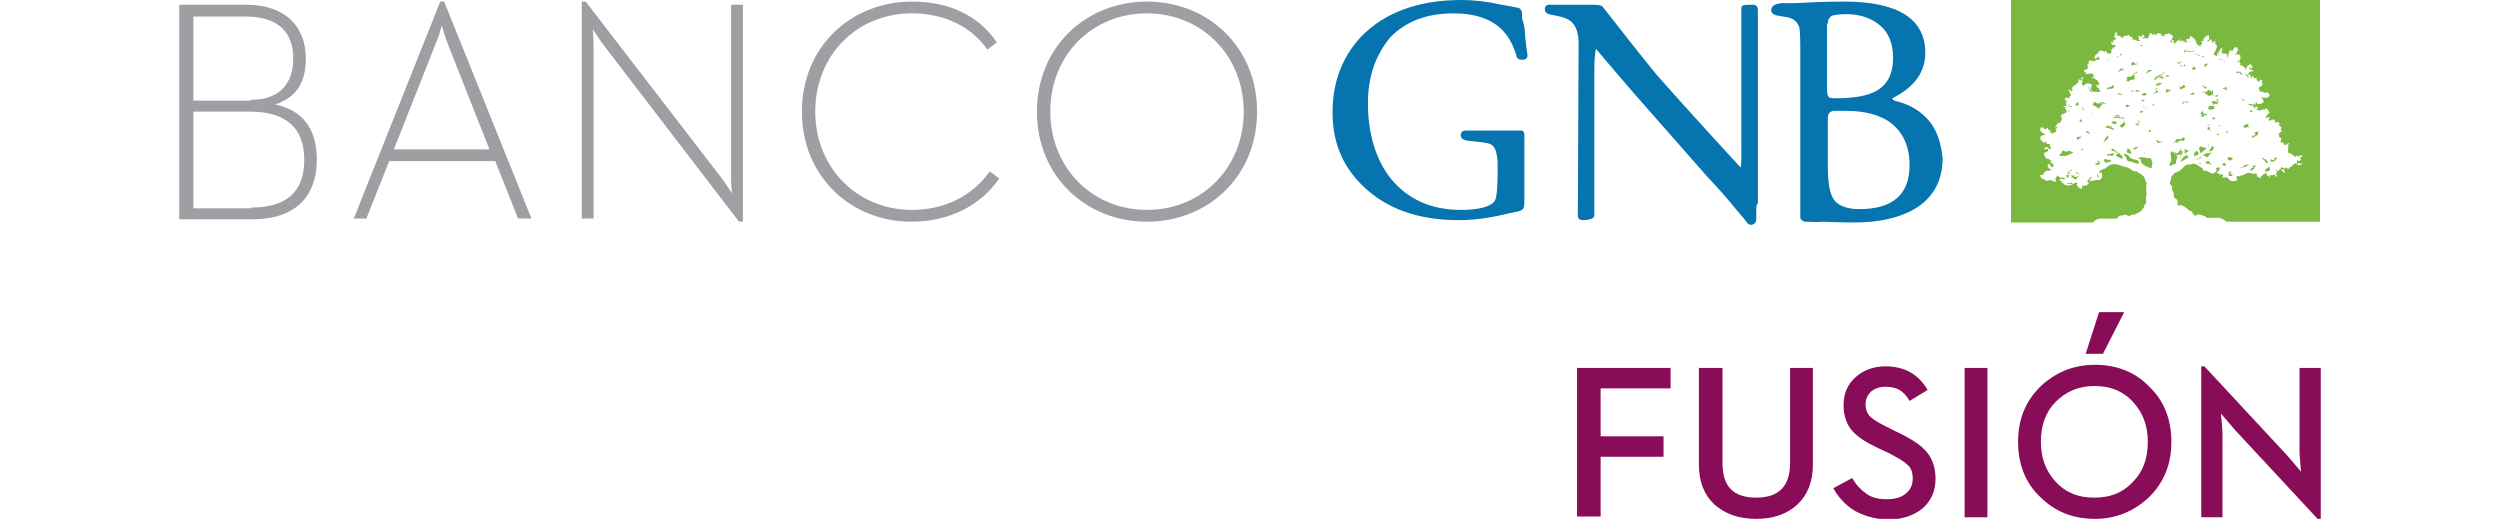 <?xml version="1.0" encoding="utf-8"?>
<!-- Generator: Adobe Illustrator 25.2.3, SVG Export Plug-In . SVG Version: 6.00 Build 0)  -->
<svg version="1.1" id="Capa_1" xmlns="http://www.w3.org/2000/svg" xmlns:xlink="http://www.w3.org/1999/xlink" x="0px" y="0px"
	 viewBox="0 0 318 66" style="enable-background:new 0 0 318 66;" xml:space="preserve">
<style type="text/css">
	.st0{fill:#9D9FA2;}
	.st1{fill:#0574AF;}
	.st2{fill-rule:evenodd;clip-rule:evenodd;fill:#7AB83F;}
	.st3{fill:#890C58;}
</style>
<g>
	<path class="st0" d="M22.9,0.6h8.4c5.2,0,7.6,3,7.6,6.8c0,2.9-1,4.9-3.9,5.9c3.5,0.7,5.3,3.1,5.3,7c0,4.4-2.4,7.6-8.3,7.6h-9.2V0.6
		z M31.9,12.7c3.9,0,5.4-2.3,5.4-5.3c0-3-1.6-5.3-6.1-5.3h-6.6v10.7H31.9z M31.9,26.4c5.1,0,6.8-2.5,6.8-6.1c0-3.9-2.2-6.1-6.9-6.1
		h-7.2v12.3H31.9z"/>
	<path class="st0" d="M56,0.2h0.5l11.1,27.6h-1.7l-2.9-7.3H49.5l-2.9,7.3h-1.6L56,0.2z M62.3,19.1L57,5.7c-0.4-1-0.8-2.4-0.8-2.5
		c0,0.1-0.4,1.5-0.8,2.4l-5.3,13.4H62.3z"/>
	<path class="st0" d="M76.6,5.5c-0.5-0.7-1.2-1.8-1.2-1.8s0.1,1.2,0.1,2v22.1h-1.5V0.2h0.5l17.4,22.6c0.5,0.7,1.2,1.8,1.2,1.8
		s-0.1-1.2-0.1-2V0.6h1.5v27.6H94L76.6,5.5z"/>
	<path class="st0" d="M102,14.2c0-8.3,6.3-14,14-14c4.8,0,8.5,1.8,10.8,5.2l-1.2,0.9c-2-2.8-5.3-4.6-9.6-4.6
		c-7,0-12.3,5.3-12.3,12.5c0,7.1,5.3,12.5,12.3,12.5c4.2,0,7.7-1.8,9.9-4.9l1.2,0.9c-2.4,3.5-6.4,5.5-11.2,5.5
		C108.3,28.2,102,22.5,102,14.2"/>
	<path class="st0" d="M131.9,14.2c0-8.3,6.3-14,14-14c7.7,0,14,5.7,14,14c0,8.3-6.3,14-14,14C138.2,28.2,131.9,22.5,131.9,14.2
		 M158.2,14.2c0-7.1-5.3-12.5-12.3-12.5c-7,0-12.3,5.3-12.3,12.5c0,7.1,5.3,12.5,12.3,12.5C152.9,26.7,158.2,21.3,158.2,14.2"/>
	<path class="st1" d="M245.4,15.4c-1-1.2-2.4-2.1-4.1-2.5c-0.5-0.1-0.6-0.3-0.6-0.4c2.8-1.4,4.2-3.3,4.2-5.8c0-4.3-3.5-6.5-10.3-6.5
		c-2.4,0-4.5,0.1-6.3,0.2h-1.7c-0.9,0.1-1.3,0.4-1.3,0.9c0,0.3,0.2,0.6,0.9,0.7c0.4,0.1,0.8,0.1,1.2,0.2c0.8,0.2,1.3,0.6,1.5,1.4
		c0,0.1,0.1,0.7,0.1,2.4v21.6c0,0.3,0.2,0.5,0.6,0.6c1,0,1.7,0.1,2.2,0c2.4,0.1,3.9,0.1,4.1,0.1c3.1,0,5.7-0.6,7.6-1.7
		c2.4-1.4,3.6-3.6,3.6-6.5C246.9,18.2,246.4,16.6,245.4,15.4 M232.5,3c0-0.5,0.2-0.8,0.5-1c0.4-0.1,1-0.2,1.8-0.2
		c1.8,0,3.2,0.5,4.3,1.4c1.1,0.9,1.7,2.3,1.7,4.1c0,2.1-0.7,3.5-2.2,4.3c-1.1,0.6-2.8,0.9-5.1,0.9c-0.7,0-0.9-0.1-0.9-0.2
		c-0.1-0.1-0.2-0.3-0.2-0.9V3z M236.5,26.6c-1.7,0-2.9-0.5-3.4-1.5c-0.4-0.7-0.6-2.1-0.6-4v-6.1c0-0.5,0.2-0.8,0.7-0.9
		c0.1,0,0.5,0,1.6,0c2.4,0,4.4,0.5,5.8,1.6c1.5,1.2,2.3,3,2.3,5.3C242.9,24.7,240.8,26.6,236.5,26.6"/>
	<path class="st1" d="M194,4.6c0.2,2,0.3,2.3,0.3,2.4c0,0.4-0.2,0.6-0.7,0.6c-0.3,0-0.6-0.1-0.7-0.4c0,0,0,0,0-0.1
		c0,0-0.3-1.1-0.9-2.1c-1.3-2.2-3.7-3.3-7.1-3.3c-3.4,0-6.1,1-8.1,3.1C175,7,174,9.7,174,13.1c0,3.9,1,7.2,2.9,9.6
		c2.1,2.6,5.1,4,8.9,4c2.3,0,3.8-0.4,4.3-1.1c0.2-0.3,0.4-1.1,0.4-3.8c0-1,0-1.7-0.1-2c-0.1-0.8-0.4-1.3-0.9-1.5
		c-0.3-0.1-0.8-0.2-1.8-0.3l-1-0.1c-0.7-0.1-0.9-0.4-0.9-0.7c0-0.3,0.2-0.6,0.6-0.6c0,0,0.7,0,1.8,0c0.6,0,1.5,0,2.6,0h2.6
		c0.3,0,0.5,0.2,0.5,0.5v8.5c0,0.9-0.1,1.1-0.8,1.3c-1.1,0.2-2.2,0.5-3.3,0.7c-1.6,0.3-3,0.4-4.3,0.4c-5.2,0-9.3-1.5-12.3-4.5
		c-2.5-2.5-3.7-5.5-3.7-9.2c0-3.8,1.2-7,3.6-9.6c3-3.1,7.3-4.7,12.8-4.7c1.5,0,3.3,0.2,5.1,0.6c0.5,0.1,1.2,0.2,2.1,0.4
		c0.2,0,0.4,0.2,0.5,0.6l0,0.7C193.9,3.2,194,3.9,194,4.6"/>
	<path class="st1" d="M223.4,26.8c0,0.5,0,0.8,0,1.1c0,0.4-0.3,0.7-0.7,0.7c-0.2,0-0.3-0.1-0.4-0.2c-0.3-0.4-0.8-1-1.5-1.8
		c-0.8-1-2-2.4-3.7-4.2l-9.5-10.8c-1-1.2-2.6-3-4.6-5.4c-0.1,0.6-0.2,1.4-0.2,2.4v18.8c0,0.5-0.9,0.6-1.5,0.6
		c-0.4,0-0.6-0.2-0.6-0.6l0.1-21.8c0-1.1-0.2-1.8-0.5-2.3c-0.3-0.6-1-1-1.9-1.2L197,1.8c-0.3-0.1-0.5-0.3-0.5-0.6
		c0-0.4,0.2-0.6,0.6-0.6h5.3c1,0,1.3,0.1,1.4,0.2c0.5,0.6,1.1,1.4,1.9,2.4c1.1,1.4,2.8,3.6,5.1,6.4c2.3,2.6,5.9,6.6,10.6,11.7
		c0.1-0.3,0.1-0.8,0.1-1.5l0-18.8c0-0.4,0.5-0.4,1.5-0.4c0.3,0,0.6,0.2,0.6,0.6l0,5.2l0,14.5c0,2.1,0,3.8,0,5
		C223.4,26,223.4,26.3,223.4,26.8"/>
	<path class="st2" d="M286.2,14.3l0-0.2l0.1-0.1l0.2,0.1c0,0,0,0.1,0.1,0.1C286.5,14.2,286.4,14.2,286.2,14.3 M286.8,13.3
		c0,0.1,0.1,0.1,0.2,0.2l-0.1,0L286.8,13.3L286.8,13.3z M263.3,11.9L263.3,11.9L263.3,11.9z M267.4,7c0.1,0,0.1,0,0.1,0
		C267.5,7,267.4,7,267.4,7 M261.6,16.1c0,0,0.1,0.1,0.1,0.1l-0.1,0.1c0,0,0,0.1,0,0.1c0,0-0.1,0-0.1,0.1
		C261.4,16.3,261.5,16.2,261.6,16.1 M261.8,16l-0.1-0.1C261.8,15.9,261.8,15.9,261.8,16L261.8,16z M273.9,4.7
		C273.9,4.7,273.9,4.7,273.9,4.7C273.9,4.7,273.9,4.7,273.9,4.7 M274.1,4.8L274.1,4.8L274.1,4.8z M269.5,7.2L269.5,7.2
		c-0.1,0.1-0.1,0-0.2,0c0,0-0.1,0-0.1,0c0,0,0.1-0.1,0.1-0.1l0.1,0.1C269.4,7.2,269.4,7.2,269.5,7.2L269.5,7.2z M269.8,6.8
		c0,0,0.1,0.1,0.1,0.1c0,0.1-0.1,0.1-0.2,0.2C269.7,7,269.7,6.9,269.8,6.8 M268,7.6C268,7.7,268,7.7,268,7.6
		c0.1,0.1,0.1,0.1,0.2,0.1C268.1,7.8,268,7.8,268,7.6L268,7.6z M284.6,7.9c0,0,0-0.1-0.1-0.1l0.1,0c0.1,0,0.1,0.1,0.1,0.1
		C284.7,7.9,284.6,7.9,284.6,7.9 M268.7,10.8l0.2,0.2c0,0.1-0.1,0.2-0.1,0.2c-0.1,0.1-0.3,0.1-0.4,0.1c-0.1,0-0.3,0-0.4,0.1
		c0-0.3,0.2-0.3,0.4-0.3C268.5,11.1,268.7,10.9,268.7,10.8 M284,22.3C284,22.3,284,22.4,284,22.3c-0.1,0.1-0.3,0.1-0.4,0.1
		c-0.1,0-0.1-0.1-0.1-0.2c0-0.1,0-0.1,0-0.1c-0.1-0.2,0.2-0.3,0.2-0.3c0.1,0,0.1,0,0.2,0c-0.1,0.1-0.2,0.1-0.2,0.3
		C283.9,22.2,284,22.2,284,22.3L284,22.3z M282.2,7.6C282.2,7.5,282.2,7.5,282.2,7.6c0.2-0.1,0.4-0.1,0.6,0c0,0-0.1,0-0.2,0
		C282.5,7.6,282.3,7.6,282.2,7.6 M279.9,7.1c-0.1,0-0.2,0-0.2,0l-0.1,0l0-0.1c-0.1,0-0.1,0-0.1,0c-0.1-0.1-0.2-0.1-0.3-0.2
		C279.5,6.9,279.7,7,279.9,7.1 M280.2,7.1c0,0,0.1,0.1,0.1,0.1l0,0.1c-0.1,0-0.1,0-0.2-0.1C280.1,7.1,280.1,7.1,280.2,7.1
		 M285.4,9.3C285.4,9.3,285.4,9.2,285.4,9.3c1,0.4,0.5,0.7,0.5,0.5C285.8,9.7,285.6,9.4,285.4,9.3C285.4,9.4,285.4,9.3,285.4,9.3
		 M285,9.2c0.1,0,0.1,0.1,0.1,0.1c0,0,0.1,0.1,0.1,0.1c0.1,0,0,0.1,0,0.1c-0.1,0-0.2-0.1-0.3-0.1L285,9.2z M284.5,9.1l0.2,0
		c0.1,0,0.1,0.1,0.2,0.1c0-0.1,0-0.1,0-0.1c0.1,0,0.1,0,0.1,0.1c0,0,0,0.1,0,0.1c0,0-0.1,0-0.1,0c0,0-0.2-0.1-0.2,0
		c-0.1,0.1,0,0-0.1,0C284.5,9.4,284.5,9.3,284.5,9.1C284.4,9.2,284.5,9.2,284.5,9.1 M263,14c0,0,0.1,0.1,0.3,0.1
		C263.2,14.2,263.1,14.2,263,14 M263.5,13.6c0,0-0.2,0-0.3-0.1c-0.1-0.1-0.1-0.1-0.1-0.1c0,0,0-0.2,0-0.2c0,0,0,0,0,0.1
		c0.1,0.2,0.3,0.2,0.4,0.2C263.6,13.6,263.6,13.5,263.5,13.6 M264.4,13.3c0,0.1-0.2,0.2-0.3,0.1c-0.1,0-0.1-0.1-0.1-0.2
		c0.2,0,0.1-0.1,0.2-0.1c0-0.1,0-0.1,0.1-0.1C264.4,13.2,264.5,13.3,264.4,13.3 M262.5,19.8c-0.2,0-0.6,0.2-0.5-0.2
		c0.2,0,0.2,0,0.2-0.2c0,0,0.1,0,0.1-0.1c0-0.2,0.2-0.1,0.3-0.1c0.1,0.1,0.2,0.1,0.3,0.1c0.1-0.1,0.1,0,0.1-0.1c0-0.1,0.2,0,0.2,0
		c0.2,0,0.1,0,0.2,0.1c0,0,0.3,0,0.3,0.1c0,0-0.5,0.3-0.6,0.3C262.9,19.8,262.7,19.9,262.5,19.8 M263.2,21.9
		C263.2,21.8,263.2,21.8,263.2,21.9c0-0.1,0.1-0.1,0.1-0.2c0,0,0.1-0.1,0.2-0.1c0,0.2,0,0.1,0.1,0.2
		C263.5,21.7,263.3,21.7,263.2,21.9 M263.5,22C263.5,22.1,263.5,22.1,263.5,22c-0.2,0.1-0.4,0.1-0.6,0c0.1,0,0.1,0,0.1-0.1
		c0,0,0,0,0.1-0.1C263.2,22.1,263.5,22,263.5,22 M263.6,23.4c-0.1,0.1-0.3-0.1-0.3,0c0,0-0.1,0-0.1,0c-0.1,0.1-0.3-0.1-0.4-0.1
		c0,0,0.1,0,0.2,0c0.1,0,0.1,0,0.2,0c0,0,0.2,0,0.2,0c0-0.1-0.1-0.1,0-0.1c0.1,0,0.2,0.1,0.3,0.2C263.7,23.3,263.6,23.3,263.6,23.4
		 M264.2,22.7c0,0-0.1,0-0.1,0.1c-0.2,0-0.4,0-0.3,0.2c0-0.1-0.1,0.1-0.1-0.1c0-0.1,0.2,0,0.1-0.2c-0.1-0.2-0.4-0.2-0.5-0.1
		c-0.1,0-0.4,0.1-0.4-0.1c0-0.2-0.2,0.1-0.1-0.1c0-0.1,0.3-0.2,0.3-0.2c0,0,0.2,0,0.1,0.1c0,0-0.1,0-0.1,0.1c0,0.1,0,0.1,0,0.2
		c0,0.1,0.2,0,0.2,0c0.1,0,0.3-0.1,0.2-0.2c0,0-0.1-0.1-0.1-0.1c0.1,0,0,0,0.1,0c0.1,0,0.2,0.1,0.3,0c0,0,0.1,0,0.1,0
		c-0.1,0-0.1,0.3,0.1,0.2c0.1-0.1,0.3,0.1,0.3-0.1c0-0.2,0.1,0.1,0.1,0.1C264.2,22.5,264.2,22.6,264.2,22.7 M264,22
		c0,0,0.1-0.1,0.1-0.1c0,0,0.2,0,0.1,0.1c0.1,0,0.2,0.1,0.3,0.1C264.3,22.1,264.2,22.1,264,22 M264.6,22.2
		C264.5,22.2,264.5,22.2,264.6,22.2C264.5,22.2,264.5,22.3,264.6,22.2c-0.1,0.1-0.2,0.1-0.2,0C264.4,22.2,264.5,22.2,264.6,22.2
		C264.6,22.1,264.6,22.1,264.6,22.2C264.6,22.2,264.6,22.2,264.6,22.2 M265.7,11.3c-0.2,0,0.1-0.4,0.1-0.3
		C265.8,11.1,265.7,11.3,265.7,11.3 M267,22.2c-0.1,0-0.2,0.2-0.1,0.2c0.1,0,0.1,0.1,0.1,0.1c0,0.1-0.1,0-0.1,0c0,0-0.1,0.1-0.1,0
		c0-0.1,0,0,0-0.1C266.6,22.1,267,22.2,267,22.2 M266.5,20.9c0-0.1,0.5-0.1,0.4-0.3c0,0-0.1,0-0.1,0l0-0.1c0,0-0.1,0-0.1,0
		c0.1-0.2,0.4,0.1,0.4,0.2c0,0,0,0.1,0,0.1C267.1,20.9,266.6,21.1,266.5,20.9 M272.9,19.5c-0.1,0,0.1,0,0.1,0.1
		C273,19.5,273,19.6,272.9,19.5c-0.1,0-0.2,0.1-0.2-0.1L272.9,19.5z M272.3,5.7c0.1,0,0.1,0,0.2,0c0,0-0.1,0.1-0.1,0.2
		c0,0.1,0,0-0.1,0C272.3,5.8,272.2,5.7,272.3,5.7 M271.6,19c-0.2,0.1-0.1,0-0.2-0.1c0,0,0-0.1,0-0.1c0.2,0,0.3-0.1,0.5-0.1
		C272.2,18.7,271.6,19,271.6,19 M271.1,8.3c0.1,0,0-0.1,0-0.1c0-0.1,0.1-0.2,0.1-0.2c0-0.1,0-0.1,0.1-0.1c0,0,0.1-0.1,0.1,0l0.1,0
		c-0.1,0.1,0,0.1,0.1,0.2c0,0,0.1,0,0.2,0c0-0.1,0.1-0.1,0.1-0.1c0,0,0.1-0.2,0.1-0.1c0,0-0.1,0.2-0.2,0.2c-0.1,0.3,0,0.1-0.3,0.1
		C271.3,8.3,271.2,8.4,271.1,8.3L271.1,8.3z M270.7,18.9c0.2,0,0.4,0.4,0.4,0.6c0,0.2-0.2,0-0.3,0c-0.1,0-0.1,0-0.1,0
		c0.1-0.1-0.1,0-0.1-0.1l-0.1-0.1l0.1,0c-0.1,0-0.1-0.1,0-0.2c0-0.1-0.1-0.1-0.1-0.2C270.6,18.9,270.8,19,270.7,18.9 M269.7,9
		C269.6,9,269.6,9,269.7,9c-0.1,0-0.4,0.4-0.3,0.2c0-0.1,0.4-0.5,0.4-0.5c0.1,0,0.1,0.1,0.2,0c0,0.1,0.1,0.1,0.2,0.1
		C270,8.9,269.8,9,269.7,9 M269.6,16C269.6,16,269.7,16,269.6,16l0.1-0.1c0.1,0,0.2-0.1,0.3-0.2c0,0,0.3-0.1,0.1-0.1c-0.1,0,0,0,0,0
		c-0.1,0,0.2-0.3,0.2-0.2c0,0-0.1,0.1-0.1,0.2c0,0,0.1,0,0.1,0.1c0,0.1,0,0,0,0.1c0.1,0,0.1,0,0.1,0l-0.4,0.4
		c-0.1,0.1-0.2,0-0.3-0.1C269.7,15.9,269.8,16,269.6,16L269.6,16z M267.7,17.8c0.1-0.2,0.3-0.4,0.4-0.6c0,0,0.1,0.3,0.1,0.4
		c-0.1,0.1-0.3,0.2-0.4,0.3c0,0-0.2,0.2-0.2,0.2c0,0-0.1,0-0.1,0C267.6,18,267.7,17.9,267.7,17.8 M267.9,20.7L267.9,20.7
		c-0.2-0.1-0.3-0.2-0.3-0.4c0.3-0.1,0.2-0.1,0.4,0c0,0,0.2,0.1,0.2,0c0.2,0,0.3,0.1,0.4,0.2C268.3,20.6,268,20.7,267.9,20.7
		 M268.5,19.8c-0.2-0.1-0.4,0.1-0.5-0.1c-0.1-0.1,0.2-0.1,0.4-0.1c0.1,0,0.1-0.1,0.2-0.1c0.1,0,0.1,0,0.2,0c0,0,0.1,0,0.1,0.1
		C268.8,19.8,268.6,19.9,268.5,19.8 M268.8,19.2C268.7,19.2,268.7,19.2,268.8,19.2c-0.1,0-0.2,0-0.2-0.1c-0.1,0,0-0.1,0-0.1
		c0,0,0-0.1,0.1-0.1c0.1,0.1,0.1,0.1,0.2,0.1c0,0,0.1,0.1,0.1,0.1c0,0,0.1,0,0.1,0.1c0,0,0.1,0,0.1,0
		C269.2,19.3,269,19.3,268.8,19.2C268.8,19.2,268.8,19.2,268.8,19.2 M269.1,19.4C269.1,19.4,269.1,19.3,269.1,19.4
		c0-0.1,0.3-0.2,0.3,0C269.3,19.5,269.1,19.4,269.1,19.4 M269.9,20.2c0,0-0.2-0.1-0.2-0.1c-0.1-0.1-0.2,0-0.2-0.1
		c0-0.1-0.1,0-0.2-0.1c0,0-0.2-0.1-0.1-0.2c-0.1-0.2-0.3-0.1,0.2-0.1c0,0,0-0.2,0.2-0.1c0.1,0,0.1,0.2,0.2,0.2
		c0.1,0.1,0.2,0.2,0.2,0.4C270,20.1,270,20.2,269.9,20.2 M271.8,20.8c-0.1-0.1-0.3,0-0.4-0.1c-0.2-0.2-0.7-0.1-0.8-0.3
		c-0.1-0.1-0.1-0.2-0.1-0.3c-0.1-0.1-0.4-0.5-0.4-0.6c0.1,0,0,0.1,0.2,0.1c0,0,0-0.1,0.1,0c0.2,0.1,0.3,0.1,0.4,0.3
		c0.2,0.2,0.5,0.4,0.8,0.4c0.1,0,0.4,0.1,0.4,0.2c0,0.1,0,0.1,0.1,0.2C272.1,20.8,271.9,20.9,271.8,20.8 M273.7,21.3
		c0,0.1-0.1,0.1-0.1,0.1c-0.5-0.2-1.3-0.4-1.3-1.1c0-0.1-0.4-0.1-0.3-0.2c0-0.1,0.7-0.1,0.8-0.1c0.3,0.2,0.3,0.1,0.6,0.1
		c0.2,0,0.3,0.2,0.3,0.3c0,0.2,0.1,0.2,0.1,0.4C273.7,20.9,273.7,21.1,273.7,21.3 M274.9,18.1c0,0-0.1,0.1-0.1,0.1
		c0,0-0.1-0.1-0.1,0c-0.1,0,0-0.1-0.2,0c0,0-0.1-0.1-0.1-0.1c0-0.1-0.1-0.1-0.1-0.1c0-0.1,0-0.1,0.1-0.2c0-0.1,0.1,0.1,0.2,0.2
		c0.1,0,0.1,0.1,0.2,0.1c0.1-0.1,0.1,0,0.1-0.1c0-0.1,0.1-0.1,0.1,0C275,18,275,18,274.9,18.1 M281.4,18.5c0,0.1,0.1,0.2,0.2,0.2
		c0,0.2,0,0.1-0.1,0.3c-0.1,0.1,0,0.1-0.2,0.2c-0.1,0-0.2,0-0.3,0.1c-0.1,0.1,0.1-0.3,0.2-0.4C281.3,18.7,281.4,18.6,281.4,18.5
		 M280.9,18.6c-0.1,0,0-0.1,0-0.1c0-0.1,0.1-0.1,0.1-0.1C281,18.5,280.9,18.6,280.9,18.6 M281.2,16.7
		C281.2,16.7,281.2,16.8,281.2,16.7c0,0.1-0.1,0.1-0.1,0.1c0.1,0,0-0.1,0-0.2C281.1,16.6,281.2,16.7,281.2,16.7 M281.1,16.3
		c0,0.1,0.1,0.2,0,0.2c0,0-0.1,0-0.1,0c-0.1,0-0.2,0-0.2-0.1c0,0,0-0.1,0-0.1c0-0.1,0-0.1,0.1-0.1c0,0,0.2-0.1,0.2,0
		C281.1,16.1,281.1,16.2,281.1,16.3 M280.3,8.3c0.1,0.1,0.2-0.2,0.2-0.2c0.1,0,0.4,0,0.5,0c-0.1,0-0.1,0.1-0.2,0.1
		c-0.1,0.1-0.2,0.1-0.3,0.3c0,0-0.1,0-0.1,0C280.5,8.5,280.3,8.4,280.3,8.3L280.3,8.3z M279.7,18.9c0.2-0.2-0.1-0.4,0.4-0.2
		c0.1,0,0.2,0.1,0.3,0c0.1,0,0,0,0,0.1c0.1,0,0.2,0.1,0.2,0c0,0,0.1-0.1,0.1,0c0,0-0.7,0.7-0.8,0.7
		C279.9,19.4,279.7,18.9,279.7,18.9L279.7,18.9z M276.6,18.1c0.2-0.5,0.3-0.4,0.8-0.4c0.1,0,0.2-0.3,0.3-0.2
		c0.1,0.1,0.3-0.1,0.2,0.2c0,0.1-0.2,0.3-0.3,0.2c0,0-0.1-0.1-0.1-0.1c0,0.2-0.1,0-0.2,0.1c-0.2,0-0.4,0.4-0.6,0.2
		c0,0,0.1-0.1,0.1-0.1c0,0-0.1,0-0.1,0c-0.1,0.2-0.1,0.1-0.1,0.2C276.4,18.3,276.5,18.1,276.6,18.1 M277.7,18.9c0,0-0.1-0.1-0.1-0.1
		c0.1,0,0.1,0,0.1,0C277.7,18.8,277.6,18.8,277.7,18.9 M277.6,18.9C277.5,18.9,277.5,18.9,277.6,18.9
		C277.5,18.8,277.6,18.9,277.6,18.9 M277.5,19c0,0,0,0.1-0.1,0.1c0-0.1-0.1-0.1-0.1-0.2C277.4,18.9,277.5,19,277.5,19 M276.9,20.2
		c-0.1,0.2-0.1,0.2-0.1,0.4c0,0.2-0.1,0.3-0.3,0.3c-0.2,0-0.4,0.3-0.5,0.2c0,0,0-0.1,0-0.1c0-0.1-0.1-0.1,0-0.2l0.2-0.4
		c0,0,0-0.1,0-0.1c-0.1-0.2,0-0.5-0.1-0.7c0-0.1,0-0.1,0-0.2c0,0,0,0,0.1-0.1c0,0,0.1-0.1,0.1-0.1c0,0.1,0,0.1,0.1,0.1
		c0.1,0.2,0.3,0.3,0.5,0.5C276.9,20,277,20.1,276.9,20.2 M276.7,19.6c-0.2-0.2,0-0.3,0-0.2c0,0,0.1,0,0.1,0c0,0,0,0.1,0,0.1
		c0,0,0,0.1,0.1,0c0.1,0,0-0.1,0.2-0.1c0,0,0.1-0.1,0.1-0.2c0.1,0,0.1-0.1,0.2-0.1c0,0.2,0.1,0.1,0,0.4
		C277.1,19.8,277,19.8,276.7,19.6 M277.3,20c0-0.2,0.1-0.9,0.3-0.8c0.1,0,0,0.3,0,0.3c-0.1,0.2-0.2,0.3-0.3,0.4
		C277.4,20,277.3,20.2,277.3,20 M277.9,20.3c-0.2,0.1-0.3,0.2-0.5,0.3c0,0,0-0.1,0-0.1c0,0,0.2-0.4,0.3-0.5c0.2-0.2,0.5-0.3,0.7-0.4
		c0,0,0,0-0.1,0.1c0,0-0.1,0.1-0.1,0.1c0,0.1,0.1,0.2,0.1,0.2c0,0,0.1,0,0.1,0c0,0,0.1,0.1,0.1,0.1C278.3,20,278.1,20.2,277.9,20.3
		 M278.4,19.2c0,0-0.6,0.4-0.6,0.4c0,0,0.1-0.1,0.1-0.2c0-0.1,0-0.1,0-0.2c0-0.1-0.1-0.2,0-0.3c0,0,0.1,0,0.1,0c0,0,0,0.1,0,0.1
		c0,0.1,0.1,0.1,0.2,0.1C278.2,19.2,278.6,19,278.4,19.2 M278.1,6.6c-0.1,0-0.3,0.1-0.3,0.1l0-0.1l0-0.1c-0.1,0-0.2,0-0.2,0.1
		c0,0,0-0.1,0.1-0.1c0.2-0.1,0.7-0.2,0.9-0.2c-0.2,0-0.4,0.1-0.6,0.2c-0.1,0-0.1,0-0.1,0.1c0.1,0,0.4-0.1,0.5-0.1c0,0,0,0,0.1,0
		c0.2,0,0.1,0,0.2,0c0,0,0-0.1,0,0c0.1,0,0.3,0,0.2,0c0.1,0,0.2-0.1,0.3,0C278.9,6.6,278.5,6.6,278.1,6.6 M279,19.9
		c0,0,0.1,0,0.1-0.2c0-0.1,0-0.1,0-0.2c0-0.1,0.4-0.4,0.4-0.3c0,0,0.2,0.3,0.2,0.4C279.6,19.7,279,19.9,279,19.9 M280,20.9
		c0,0-0.1-0.1-0.1,0c0,0,0,0.1,0,0.1c0-0.1-0.1-0.1-0.1-0.2c0,0,0,0-0.1,0c0,0,0.1,0,0-0.1C279.8,20.7,279.9,20.8,280,20.9
		C280,20.8,280,20.8,280,20.9 M281.1,20.9c-0.1,0-0.1,0-0.2-0.1c0,0-0.1,0-0.1,0c0,0.1-0.2,0-0.2,0c0-0.1,0-0.2-0.1-0.2
		c0.1,0,0.2-0.1,0.3-0.1c0.2,0,0.2,0,0.3,0.2c0,0.1,0.1,0.1,0.2,0.2C281.4,21,281.1,20.9,281.1,20.9 M281.7,19.4c-0.1,0-0.2,0-0.3,0
		c-0.1,0.1-0.2,0.1-0.3,0.2c-0.1,0,0,0.1-0.1,0.1c0,0.1-0.1,0.3-0.3,0.3c-0.1,0-0.3-0.3-0.5-0.2c-0.2,0.1-0.3,0.5-0.5,0.4
		c-0.1-0.1-0.1,0.1-0.2,0.1c-0.2,0-0.3,0-0.5,0.1c0.4-0.1,1-0.4,1.3-0.7c0.2-0.1,0.2-0.2,0.4-0.2C281,19.5,281.7,19.3,281.7,19.4
		C281.8,19.4,281.7,19.4,281.7,19.4 M282.1,17.2c-0.1,0-0.2-0.1-0.2-0.1c0.1,0,0.2,0,0.3-0.1l0.1,0
		C282.2,17.2,282.2,17.1,282.1,17.2 M282.4,16c-0.1,0-0.2,0.1-0.2,0.1c0,0,0.1-0.1,0-0.1c0.1,0,0-0.1,0.1-0.1c0.1,0,0.1,0,0.1,0
		C282.3,15.9,282.4,16,282.4,16 M283.5,11.1c0,0,0,0.1,0.1,0.1C283.6,11.3,283.5,11.2,283.5,11.1l-0.2-0.1
		C283.4,11,283.4,11.1,283.5,11.1 M282.8,7.8c0,0,0.3,0,0.3,0c0,0-0.1,0-0.1,0C283,7.9,282.8,7.9,282.8,7.8L282.8,7.8z M282.8,21
		c0,0-0.2-0.1-0.2-0.1c0.1,0,0.1,0,0.2-0.1c0.1-0.1,0-0.1,0.2-0.1c0,0,0,0.1,0.1,0.2c0,0,0.1,0.1,0.1,0.1
		C283.1,21.1,282.8,21.1,282.8,21 M283.3,11.5c-0.2-0.1-0.4-0.2-0.6-0.2l0.1-0.1c0.1,0,0.2,0,0.2,0.1c0,0,0-0.1,0-0.1
		c0-0.1,0-0.2,0.1-0.2c0,0,0,0.1,0.1,0.1C283.2,11.3,283.3,11.4,283.3,11.5C283.3,11.5,283.4,11.6,283.3,11.5 M284,20.2
		c0,0.1-0.1,0-0.1,0.1c0,0.1-0.2,0.1-0.3,0.1c-0.1,0-0.3-0.1-0.2-0.1c0,0,0-0.1,0-0.1c0,0,0-0.1,0-0.1c-0.1,0,0-0.2,0.2-0.1
		c0.1,0,0.2,0,0.3,0.1C284,20.1,284.1,20.1,284,20.2 M284.7,12.6c0,0,0,0,0.1,0c0.4,0,0.4,0,0.7,0.1c0.1,0,0,0.1,0.2,0.1
		c-0.3,0-0.5-0.1-0.7-0.2C285,12.6,284.8,12.6,284.7,12.6 M285.1,21.4c0,0-0.1-0.2-0.1-0.1c0.1,0.1,0.1-0.1,0.2,0
		c0.1,0,0.2,0.1,0.2-0.1c0,0,0-0.1,0-0.1c0-0.1,0.5-0.2,0.7-0.1C285.8,21.1,285.3,21.4,285.1,21.4 M285.8,16.2c-0.1-0.1-0.1,0-0.1,0
		c-0.1,0-0.2,0.1-0.2,0.1c0,0,0-0.2-0.2-0.2c0-0.1,0.1,0,0.1-0.1c0,0,0.3-0.2,0.3-0.2c0,0,0.2,0,0.2,0c0-0.1,0.2-0.1,0.1,0.1
		c0,0.1-0.2,0.1,0,0.2c0,0,0.1,0,0.1,0.1C286,16.2,285.8,16.2,285.8,16.2 M287,21.1c-0.1,0-0.1,0.1-0.2,0.1c0,0,0,0.1,0,0.1
		c0,0-0.1,0.1-0.1,0.2c0,0.1-0.1,0-0.1,0c-0.1,0.2,0,0.2-0.3,0.2c0,0,0-0.1,0-0.1c0,0,0,0-0.1-0.1c0.2-0.1,0.4-0.1,0.4-0.3
		c-0.1,0-0.1-0.1-0.1-0.1c0,0,0.2,0,0.2,0c0,0,0.1,0,0.1,0l0.1,0h-0.1C286.8,21,286.9,21,287,21.1C286.9,21,286.9,21,287,21.1
		C286.9,21,287,21,287,21.1 M287.2,17.1c0,0.1,0,0.1-0.1,0.1c-0.2,0.1-0.4,0.2-0.6,0.4c0,0,0-0.1-0.1-0.1c0.2-0.1,0.1,0,0.1-0.2
		c0,0,0.5-0.1,0.4-0.2c0-0.1-0.1-0.1-0.2-0.2c0.2-0.1,0.4-0.1,0.6-0.2C287.3,16.8,287.2,16.9,287.2,17.1 M288,20.6
		C288,20.6,287.9,20.6,288,20.6c0-0.2,0-0.2-0.2-0.4c0,0-0.1-0.1-0.1-0.1c0,0,0.1,0,0.1-0.1c0.1,0.2,0.3,0.3,0.5,0.3
		c0,0.1,0,0.2,0.1,0.2c0,0.1,0.1,0.1,0.1,0.2c0,0.1-0.3,0-0.3-0.1c-0.1-0.1-0.1,0-0.1-0.2c0,0-0.1,0-0.1,0
		C288,20.3,288,20.5,288,20.6 M288.7,21.7c-0.1,0-0.2,0.1-0.3,0.1c-0.1,0-0.2,0.1-0.3,0c0,0,0-0.1,0-0.1c0.1-0.1,0.1-0.2,0-0.2
		c0.2,0,0.3-0.1,0.4-0.2c0.1-0.1,0.1,0,0.1,0.1c0-0.1,0-0.2,0.1-0.2c0,0,0,0.1,0,0.1C288.7,21.5,288.8,21.5,288.7,21.7
		C288.7,21.6,288.8,21.6,288.7,21.7 M289.5,20.3c0,0.1,0,0.1-0.2,0.2c-0.2,0.1-0.3,0.1-0.5,0c-0.1,0,0.1-0.2,0.1-0.2
		c0.1-0.1,0-0.1,0-0.1c0.1,0,0.1,0.1,0.1,0.1c0,0.1,0.3,0.1,0.3,0.1c0.1,0,0-0.2,0-0.2c-0.1,0-0.1-0.1-0.1-0.1c0-0.1,0.1,0.1,0.2,0
		c0,0,0.2-0.2,0.2-0.1C289.7,20.1,289.5,20.2,289.5,20.3 M289.9,20.5C289.9,20.6,289.8,20.5,289.9,20.5c0,0,0.1,0,0.1,0
		C290.1,20.5,289.9,20.5,289.9,20.5 M283.3,16.6L283.3,16.6c0.1,0.2,0,0.2,0,0.3l-0.1,0C283.1,16.8,283.2,16.7,283.3,16.6
		 M272.8,13.6c-0.1,0-0.2-0.1-0.3-0.1l0.2,0C272.8,13.6,272.8,13.6,272.8,13.6 M271.6,11.5c0.2-0.1,0.4,0,0.5,0.1l0.3-0.1
		c-0.3,0.2-0.4,0.1-0.6,0.2L271.6,11.5z M272.8,13.7L272.8,13.7c0.2,0,0.3,0.1,0.4,0.2C273.1,13.9,273,13.8,272.8,13.7L272.8,13.7z
		 M272.7,12.9c-0.1-0.1-0.2,0-0.3-0.1l0-0.1c0.2,0,0.3,0,0.4,0L272.7,12.9L272.7,12.9z M273,12.1c-0.2,0.1-0.4,0-0.6,0l0-0.1
		l0.4-0.2l0.2,0.1L273,12.1z M271.7,9.3l-0.1,0.1l-0.1-0.1l-0.1,0c-0.1,0.2,0,0.2,0.1,0.2c0,0.1,0,0.3,0,0.4
		c0.1,0.1,0.1,0.1,0.1,0.1l-0.1,0.1c-0.2,0-0.4,0.1-0.6,0.1l-0.1,0.2c-0.1-0.1-0.2,0-0.3-0.1l0-0.1c0-0.1,0-0.1,0.1-0.1l-0.1-0.2
		l0.2-0.2l0.1,0.1c0.1,0,0.2-0.1,0.4-0.1c0.1-0.2,0.1-0.3,0.3-0.5C271.6,9.3,271.6,9.3,271.7,9.3c0-0.1,0-0.1,0-0.2l0.1,0.1
		C271.9,9.3,271.8,9.3,271.7,9.3 M272.1,14.3c0.1,0,0.1,0,0.1,0c0-0.1,0-0.2,0.1-0.2c0.1,0,0.3,0,0.3,0.1c-0.1,0-0.1,0.1-0.1,0.1
		C272.3,14.3,272.2,14.4,272.1,14.3 M273.6,16.6c0,0.1-0.1,0.1-0.1,0.2l-0.1,0l-0.1-0.1l0.1-0.2L273.6,16.6L273.6,16.6z M271.1,11.6
		l0.1-0.1c0.1,0,0.2,0.2,0.2,0.2C271.3,11.7,271.2,11.7,271.1,11.6 M274,13.5L274,13.5l-0.2-0.2l0-0.1c0.1,0,0.1,0,0.2,0.1L274,13.5
		z M276,11.6c-0.2,0-0.3,0.1-0.5,0.2c0-0.2,0-0.3,0.1-0.5c0.1,0,0.1,0.1,0.1,0.1l0.1,0c0.2,0.1,0.2-0.1,0.3,0L276,11.6z M275,10.6
		l-0.1,0.1c-0.2,0.1-0.4,0.2-0.6,0.2l-0.1-0.1l0-0.1c0.2,0,0.3,0,0.3-0.2c0.1,0,0.1,0,0.2,0.1l0.1,0c0-0.1,0,0-0.1-0.1L275,10.6
		L275,10.6z M275.1,10c-0.1,0-0.2-0.1-0.4-0.1l0-0.1l0.2-0.1c0.1,0,0.3,0.1,0.3,0.2C275.2,10,275.2,9.9,275.1,10 M278.4,12.9
		l-0.3,0.2c-0.1,0-0.1,0-0.1,0C278,12.9,278.2,12.9,278.4,12.9L278.4,12.9z M277.8,11.2c-0.3,0.1-0.3,0.1-0.5,0.2l0-0.2
		c0-0.1,0-0.1-0.1-0.1l0-0.1c0.1,0,0.1,0,0.1,0.1c0.1,0,0.1-0.1,0.3-0.1l0.1-0.2l0.1,0c0.1,0.1,0.1,0.1,0.2,0.2L277.8,11.2z M281,16
		l-0.2-0.1l0-0.1l0.3,0.2L281,16z M280.7,14.7L280.7,14.7l-0.3-0.1l-0.1,0.2c0.1,0.1-0.2,0.1-0.3,0c0.1-0.1,0.1-0.1,0.1-0.1
		l-0.1-0.1c-0.1,0.1-0.1,0.1,0,0.2l-0.2-0.1l0.2-0.1c0-0.1,0-0.1-0.1-0.2c0.2-0.1,0.1-0.2,0.3-0.3c0,0.1,0,0.1,0,0.1
		c0,0.3,0.3,0.3,0.5,0.3C280.7,14.6,280.7,14.6,280.7,14.7 M281.8,15l-0.2,0.2c-0.1,0-0.2-0.1-0.2-0.2c0.1-0.1,0.1,0,0.1-0.1
		C281.6,14.9,281.6,15,281.8,15L281.8,15z M281.7,13.8c-0.3,0.1-0.5,0.2-0.8,0.1l0-0.2l0.1-0.2c0.3-0.1,0.4,0,0.6,0L281.7,13.8z
		 M282.3,13.1l-0.2,0c-0.1,0.1-0.1,0.1,0,0.2l-0.1,0c-0.1-0.1-0.2-0.1-0.3-0.1c-0.1,0.1-0.1,0.1-0.2,0.2l0-0.1l0-0.2l-0.2,0
		C281.4,12.6,282,13,282.3,13.1L282.3,13.1z M282.1,12.8c0.1,0,0.1,0,0.2,0.1c-0.2,0-0.3,0-0.4-0.1l0.2-0.3L282.1,12.8z M280.3,10.8
		c0.1,0,0,0.1,0.1,0.2c0.1,0.1,0.2,0,0.3,0.1c0,0.1,0,0.1-0.1,0.2c-0.1-0.1-0.3-0.2-0.4-0.3L280.3,10.8z M280.5,11.7l0.3-0.1l0-0.1
		l0.1-0.1l0.1,0l-0.1,0.1l0.3,0l0-0.1l-0.1-0.1l0.1,0.1c0.1,0.1,0,0.1,0,0.2l0.1,0.1c0.1-0.1,0.1-0.2,0.2-0.3c0,0.1,0,0.2,0,0.3
		l-0.1,0c0.1,0,0.1,0.1,0.1,0.1c0,0,0,0,0,0.1l-0.1,0.1c0.1,0.1,0.2,0.1,0.4,0.2l0.2-0.1c0.1,0,0.1,0,0.2,0l-0.1,0.1l0,0.1l-0.3,0
		c0-0.1,0-0.1,0-0.1c-0.1,0-0.4-0.1-0.5-0.1c-0.1,0-0.2,0.1-0.3,0.1c-0.2,0-0.5-0.4-0.7-0.5l0.1-0.1L280.5,11.7
		c-0.1,0.1-0.1,0.1-0.2,0.1c-0.1,0-0.1,0-0.1-0.1C280.4,11.6,280.4,11.6,280.5,11.7 M279.3,8.8c-0.3,0.1-0.3,0-0.5,0.1
		c0.1-0.2,0.1-0.3,0.2-0.5l0,0.1l0.1,0l0,0.1l0.2,0C279.3,8.7,279.3,8.7,279.3,8.8 M277.9,8.2l0.1,0.2l-0.2,0c0-0.1,0-0.1-0.1-0.1
		C277.8,8.2,277.9,8.2,277.9,8.2 M277.6,7.9L277.6,7.9c-0.2,0.1-0.2,0-0.4,0l0-0.1L277.6,7.9z M277.3,8.4l0-0.1
		c0.2,0,0.3,0.1,0.3,0.2l-0.1,0l0-0.1L277.3,8.4z M277.1,7.9c0.1,0.1,0.2,0.1,0.2,0.2c-0.1,0-0.3,0-0.4-0.1L277.1,7.9z M278.5,12.1
		c0,0,0.3-0.2,0.3-0.3c0.2,0,0.3,0,0.4,0.1l-0.2,0.1L278.5,12.1L278.5,12.1z M277.9,12.8l-0.1,0.3c-0.1,0.1-0.2,0.1-0.3,0.1
		C277.7,13,277.8,12.9,277.9,12.8 M276,9.7C276,9.8,276,9.7,276,9.7l-0.3,0c-0.1,0-0.1,0.1-0.2,0.1l-0.1,0l0.2-0.2
		C275.7,9.5,275.9,9.6,276,9.7 M275.1,9.4c0-0.1,0-0.1,0.1-0.2c0.1,0,0.1,0,0.2-0.1c-0.3,0.5-1,0.7-1.3,1.1l-0.1,0
		C274,9.8,274.7,9.5,275.1,9.4 M273.3,8.9c0.1,0,0.3,0,0.4,0l0,0.1c-0.2,0-0.4,0.2-0.6,0.3L273,9.2C273.2,9.1,273.2,9,273.3,8.9
		 M274.1,11.3l0.3-0.1l0,0.1l-0.3,0.1L274.1,11.3z M274.3,11.5c0.1,0,0.1,0.1,0.2,0l0,0.2c-0.1,0.1-0.2,0.1-0.4,0.1
		c0,0.1-0.1,0.1-0.1,0.2l-0.1,0C274,11.8,274.2,11.7,274.3,11.5 M272.2,15.4L272.2,15.4c-0.2,0.2-0.2,0.4-0.2,0.6
		c-0.1,0-0.3-0.1-0.4-0.3l0.1,0c0.1,0,0,0,0.1,0.1l0.1,0c0-0.2,0-0.2,0.2-0.3c0-0.1-0.1-0.1-0.2-0.1l0-0.1
		C272,15.3,272.1,15.4,272.2,15.4 M270.9,13.4c-0.1,0.2-0.3,0.2-0.4,0.2l0,0.1l-0.1,0c0-0.1,0.1-0.2,0-0.3l0.1-0.1L270.9,13.4z
		 M270,12.1c-0.3,0-0.3-0.1-0.6-0.1l-0.1-0.1C269.6,11.8,269.7,11.9,270,12.1L270,12.1z M267.7,13.2l-0.2,0l0-0.1l-0.1,0
		c-0.1,0.1-0.1,0.1,0,0.2c-0.1,0.1-0.1,0.2-0.3,0.2c0,0.1,0,0.1,0,0.2l-0.1,0.1c-0.2-0.1-0.3-0.1-0.4-0.3l-0.2,0
		c0-0.1-0.1-0.1-0.2-0.2l0-0.1c0.1,0,0,0,0.1,0l0-0.2l0.3,0l0,0.1c0.1,0.1,0.2,0,0.3,0.1c0.2-0.1,0.2-0.1,0.4-0.2
		C267.6,13,267.6,13,267.7,13.2c0-0.1,0-0.1,0.1-0.1l0.1,0.1C267.8,13.2,267.8,13.2,267.7,13.2 M265.3,16.7
		C265.3,16.7,265.3,16.7,265.3,16.7c0.1,0,0.2,0,0.3,0c0.1,0.1,0.2,0.2,0.2,0.3c-0.1,0-0.1,0-0.1,0
		C265.4,16.8,265.3,16.8,265.3,16.7 M265,19c-0.1,0.1-0.1,0-0.2,0.1l-0.1-0.1l0.2-0.1L265,19C265,18.9,265.1,18.9,265,19
		 M266.1,14.4L266.1,14.4c0.1,0,0.1,0.2,0.1,0.2C266.1,14.5,266.1,14.5,266.1,14.4 M268.7,16.5c-0.1-0.1-0.3-0.1-0.4-0.2
		c0.1-0.1,0.2-0.2,0.3-0.3c0,0.1,0,0.1,0,0.2l0.1,0.1c0.1,0.1,0.2,0,0.2,0.2L268.7,16.5z M269.2,15.8l-0.1,0c-0.2,0-0.4-0.1-0.5-0.2
		l0-0.1l0.1-0.1c0.1,0.1,0.2,0.2,0.3,0c0.1,0,0.1,0.1,0.1,0.1c0.1,0,0.1,0,0.1-0.1L269.2,15.8L269.2,15.8z M269.9,15
		c0.1-0.1,0.1-0.1,0.2-0.1c0.1,0.1,0.1,0.1,0.2,0.1c-0.4,0.2-1-0.1-1.4,0l-0.1-0.1C269,14.7,269.6,14.9,269.9,15 M269.4,14.6
		c0.1,0.1,0.2,0.1,0.3,0.2c-0.2,0-0.4,0-0.6-0.1l0-0.1C269.3,14.7,269.3,14.7,269.4,14.6 M268.2,15.7l0.3,0.1L268.2,15.7L268.2,15.7
		z M268.3,16c0.1,0.1,0,0.1,0.1,0.1l-0.1,0.2c-0.1,0-0.2,0-0.3-0.1c-0.1,0-0.1,0-0.2,0.1l0-0.1C267.9,16,268.1,16,268.3,16
		 M264.8,17.5L264.8,17.5c-0.3,0-0.3,0.2-0.5,0.3c-0.1-0.1-0.2-0.3-0.1-0.4l0.1,0c0,0.1,0,0,0,0.1c0.1-0.1,0.2-0.1,0.3-0.1
		c0.1-0.1,0-0.1-0.1-0.2l0-0.1C264.6,17.3,264.6,17.4,264.8,17.5 M264.9,15.5c-0.1,0.1-0.3-0.1-0.4-0.1l-0.1,0.1
		c0.1-0.1,0.1-0.1,0.2-0.3l0.1,0L264.9,15.5z M265.1,14.1c-0.2-0.1-0.1-0.3-0.3-0.4l0-0.1C265,13.7,265,13.8,265.1,14.1L265.1,14.1z
		 M292.2,20.9c0,0,0,0.1,0,0.1c0,0.1,0,0,0.1,0c0.2,0,0.3,0,0.5-0.1c0.1-0.1,0-0.1,0-0.1c0,0-0.1,0-0.1,0c-0.1,0-0.4-0.1-0.4,0
		c0,0.1,0,0.1,0,0.1L292.2,20.9z M256.4,0h38.7v28.2h-11.9c-0.2-0.2-0.6-0.4-0.9-0.5c-0.2,0-0.9,0-1.1,0c-0.5,0-0.4,0.1-0.6-0.1
		c-0.1-0.1-0.1-0.1-0.2-0.1c-0.5-0.2-0.7-0.3-1.1-0.1c-0.2,0.1-0.1,0.1-0.2-0.1c0,0-0.2-0.1-0.2-0.1c0-0.1,0-0.2-0.1-0.3
		c-0.1-0.1-0.2-0.1-0.3-0.1c-0.1,0-0.1-0.1-0.2-0.2c-0.1-0.1-0.7-0.5-0.8-0.5c-0.1,0-0.5,0.1-0.5,0c-0.1-0.1,0-0.3,0-0.5
		c-0.1-0.3-0.2-0.3-0.4-0.4c-0.1,0-0.1-0.9-0.2-0.8c0,0,0-0.1-0.1-0.2c0,0,0-0.2,0-0.2c0,0,0-0.4-0.1-0.4c-0.3-0.3-0.2-0.3-0.1-0.6
		c0.1-0.2,0-0.3,0.1-0.5c0.1-0.2,0.2-0.2,0.3-0.4c0.3-0.3,0.6-0.2,0.9-0.5c0.1-0.1,0.2-0.1,0.2-0.2c0.2-0.2,0.4-0.4,0.7-0.5
		c0.1,0,0.3,0.1,0.4,0c0.1,0,0.2-0.1,0.3-0.1c0.3,0.1,0.4,0.1,0.7,0.3c0.2,0.2,0.4,0.2,0.5,0.4c0,0.1,0.1,0.3,0.2,0.2
		c0.3,0,0.6,0.2,0.8,0.3c0.3,0.2,0.6,0,0.8-0.4c0,0-0.2-0.1-0.1-0.2c0.1-0.1,0.3-0.1,0.4-0.1c0.3,0.2-0.4,0.7-0.4,0.7
		c0.1,0,0.1,0,0.2,0c0,0,0.1,0.1,0.1,0.1c0.1,0.1,0.1,0.1,0.2,0.1c0.1,0,0.2,0,0.4,0c0,0.1-0.1,0.2-0.1,0.4c0.2,0,0.4-0.1,0.6,0
		c0.1,0,0.1,0.1,0.1,0.1c0,0,0.1,0,0.1,0.1c0.1,0.1,0.2,0.2,0.3,0.2c0.1,0.1,0.3,0,0.5,0c0.1,0,0.1,0,0.2,0c0.1-0.1,0.1-0.2,0-0.3
		c-0.1-0.1,0-0.1,0-0.2c0-0.1-0.1-0.1-0.1-0.1c0,0,0.1,0,0.2,0c0.2,0,0.3,0.1,0.4-0.1c0.2,0.1,0.3,0,0.4-0.1c0.1-0.1,0.2,0,0.3-0.1
		c0,0,0,0,0.1,0l-0.1,0c0.1-0.2,0.3-0.1,0.4-0.1l-0.1,0l0.1,0c0.1,0,0.1,0,0.2,0c0.2,0.1,0.3,0.1,0.5,0.1c0.1,0,0.1,0,0.2,0
		c0.1,0,0.1,0.1,0.1,0.3c0.1,0.1,0.2,0.2,0.3,0.2c0.1,0,0.2,0,0.2,0c0,0,0-0.1,0-0.2c0-0.1,0.1,0,0.2-0.1c0.1,0,0.1-0.2,0.1-0.2
		c0.1,0,0.2,0,0.4-0.1c0,0,0,0.1,0,0.1c0,0.2,0.1,0.2,0.3,0.3c0,0,0,0.3,0.1,0.2c0-0.1,0-0.2,0-0.2l0-0.1l0.1-0.1
		c0,0.1,0,0.1,0.1,0.1c0.1,0,0.3-0.1,0.3,0c0,0,0.1-0.1,0.2-0.1c0.1,0,0,0.1,0,0.2c0,0,0,0.1,0,0.1c0.1,0,0-0.2,0-0.2
		c0,0.1,0.1,0.1,0.1,0.2l0.1-0.1c0-0.1,0-0.2-0.1-0.3l0.1-0.1c0-0.1,0-0.1,0-0.2l-0.1-0.1l0.1-0.1l0.1,0.2c0.1,0,0.1-0.1,0.2-0.1
		l-0.1-0.1l0.3,0c0.2,0.1,0.2,0.2,0.4,0.3c0,0.1,0,0,0,0.1h0.1c0-0.1,0-0.2,0-0.3c-0.1,0-0.1,0-0.1-0.1c0-0.1,0-0.1,0-0.1
		c-0.1,0-0.2,0-0.2,0.1c-0.1,0-0.2,0-0.2,0l-0.2-0.1l0.2,0c0-0.1,0-0.1,0.1-0.2c0.2-0.1,0.3,0.2,0.5,0.1l0-0.1l0.1,0
		c0,0.1,0,0.1,0.1,0.1c0.1,0.1,0.2,0.1,0.3,0c0-0.1,0.1-0.1,0.1-0.2c0.1,0,0.1,0.1,0.2,0c0-0.1,0-0.1-0.1-0.1l0.1,0
		c0.1,0.1,0.1,0,0.1-0.1c0,0,0,0,0.1,0l0.1-0.2c0.1,0,0.3,0,0.4,0c0,0,0-0.1,0-0.1c0-0.1-0.1-0.2,0-0.3l0.1,0l0.1,0.1
		c0.1,0,0.1-0.1,0.2-0.1l0.1-0.1l-0.1-0.1c0-0.1,0-0.2,0-0.2c0.1,0,0.4-0.2,0.3-0.2c-0.1,0-0.2-0.1-0.4,0l-0.1,0.2
		c-0.1-0.2-0.1-0.2-0.2-0.2c-0.1,0-0.1,0.1-0.2,0.1c-0.1,0-0.1,0-0.2,0c-0.1,0-0.1-0.1-0.1-0.2c-0.2,0-0.2-0.2-0.5-0.2
		c0-0.1,0-0.1,0-0.1c-0.1,0-0.1,0.1-0.2,0c0.1-0.1,0-0.2,0-0.3c0.1-0.1,0.1-0.1,0.1-0.2c0,0-0.1,0-0.1-0.1c0.1,0,0.1-0.1,0.1-0.2
		c-0.1-0.1-0.1-0.1-0.2-0.1l0.1,0c0-0.1,0.1-0.1,0.2-0.2l-0.1-0.1c-0.1,0-0.1,0.1-0.2,0.2l-0.3,0v0.1l-0.1-0.1c0,0,0-0.1,0-0.1
		l-0.1-0.2c-0.1,0-0.1,0-0.2,0c0,0.1,0,0.1,0,0.1l-0.1-0.1c0-0.2,0-0.2,0.1-0.4c-0.1-0.1,0-0.1-0.1-0.2c-0.1,0-0.1,0-0.1,0
		c-0.1-0.1-0.1-0.2-0.1-0.3c-0.1-0.1-0.1-0.2,0-0.3l0.1,0.1c0-0.1,0-0.1,0-0.2c0,0,0,0,0.1,0l0.2-0.1c-0.1-0.1-0.1-0.1-0.2-0.1
		c0-0.1,0.1-0.3,0.1-0.4c-0.1,0-0.1-0.2-0.2-0.1c0-0.1-0.1-0.1-0.1-0.2c0-0.1,0.1-0.2,0-0.3c-0.1,0-0.1,0-0.1-0.1l-0.5,0.1
		c0.1-0.2,0.1-0.2,0.1-0.3c0,0-0.1,0-0.1-0.1l0-0.1c-0.1,0.1-0.1,0.2-0.1,0.3l-0.1-0.2l-0.1,0l-0.1,0.1c-0.1,0.1-0.2-0.1-0.2,0.1
		c-0.1-0.1-0.1-0.1-0.2-0.2c0,0,0.1,0,0.1,0c0.1-0.1,0-0.1,0.1-0.3l-0.2,0l-0.1,0.1c0,0-0.1,0-0.1,0l-0.2-0.1c0,0,0,0,0.1,0
		c0.1,0,0,0,0-0.1c0,0,0,0,0.1,0l0-0.1c0.2-0.1,0.2-0.3,0.4-0.4c0,0,0,0-0.1-0.1l0.1,0c-0.1-0.1-0.4-0.1-0.2-0.3c0,0-0.1,0-0.1,0
		c0,0,0-0.1-0.1-0.1c-0.1,0-0.1,0-0.2,0.1l-0.1,0.1c0-0.1-0.1-0.1-0.1-0.1l-0.1,0.1c-0.1-0.1-0.1,0-0.2-0.1l0,0.1c0,0,0,0-0.1,0.1
		l-0.1,0c0,0,0,0,0-0.1c-0.1,0-0.2,0-0.3,0c0,0-0.1-0.1-0.1-0.1c0.1,0,0.1-0.1,0.2-0.1c0-0.1-0.1-0.2-0.2-0.3c0,0,0,0,0,0.1
		c0,0,0,0-0.1,0l-0.1,0.1c0,0,0,0,0,0.1l-0.1,0c0-0.2,0-0.3-0.2-0.4c-0.1,0-0.2,0.1-0.3,0c-0.1-0.1-0.1-0.1-0.2-0.1c0,0,0,0,0-0.1
		l0.7,0.1c0,0,0.1,0,0.1,0l-0.1,0l0.1,0c0.1-0.1,0.1-0.2,0.2-0.3l0.1,0c0,0.1,0,0.2-0.1,0.2c0.1,0,0.5,0,0.6,0
		c0.1,0,0.1-0.1,0.2-0.1c0-0.1,0,0,0-0.1l0.1,0.1c0.1-0.2-0.1-0.3,0-0.4c-0.1-0.1-0.2-0.2-0.3-0.3c0,0,0.1,0,0.1-0.1l0.1,0
		c-0.1,0-0.1,0-0.1,0.1c0.1,0.1,0.6,0,0.8,0c0.1-0.1,0.1-0.1,0.1-0.2l0.1-0.1c0-0.1-0.1-0.2-0.2-0.3c-0.1-0.1-0.4,0-0.4,0
		c0,0-0.1,0-0.3-0.1l-0.2-0.1c-0.1,0.1-0.1,0.1-0.2,0.1c0-0.1,0-0.1,0-0.2c0.1,0,0.1,0,0.1-0.1l-0.2,0l0-0.1c0-0.3,0.4-0.3,0.5-0.5
		c0-0.1,0-0.2-0.1-0.3c0-0.1,0.1-0.2,0-0.3c-0.1,0-0.1-0.1-0.1-0.1c-0.1,0.1-0.2,0.2-0.3,0.3l0,0.1c0-0.1,0-0.1,0-0.1
		c-0.1,0-0.1,0-0.2-0.1l0.1-0.1c-0.1,0-0.2,0-0.2-0.1l0.1-0.1c0-0.1-0.1-0.1-0.2-0.1c0,0,0,0-0.1,0.1l-0.2-0.2
		c0.1-0.1,0.1-0.1,0.1-0.1c-0.1,0-0.1,0-0.1,0l-0.1,0c-0.1,0.1-0.1,0.2-0.1,0.3l0.1-0.1c0,0.1,0,0.1-0.1,0.1l-0.1-0.1l0-0.3
		c-0.1-0.1-0.3-0.1-0.4-0.1c0.1-0.1,0.2-0.2,0.2-0.3c0.1,0,0.1,0,0.2-0.1c0-0.1,0,0,0-0.1l0.1,0.1c0.1,0,0.2,0,0.2-0.1
		c0,0,0-0.1,0-0.1l-0.1,0c-0.1,0-0.1,0-0.2,0c0-0.1-0.1-0.2-0.2-0.2c0-0.1,0-0.1,0.1-0.1l0.1,0c0,0,0,0,0,0.1c0.1,0,0.1,0,0.1,0
		c0,0,0,0,0.1-0.1c0-0.1,0-0.1,0-0.2l-0.1,0c0,0,0-0.1,0-0.1c0,0,0.1-0.1,0.1-0.1c-0.1,0-0.2,0.1-0.3,0.1l0.1-0.1l-0.1-0.1
		c-0.1,0-0.1,0.1-0.1,0.2c-0.1,0-0.2-0.1-0.2,0c0,0,0,0.1,0,0.2l-0.1,0c-0.1,0.1-0.1,0.2,0,0.4c-0.1,0-0.2,0-0.2,0
		c0,0,0.1-0.1,0.1-0.1c-0.1-0.2-0.4-0.4-0.8-0.6c0-0.1,0-0.1,0.1-0.1l0-0.1c0,0-0.1,0-0.1-0.1l0-0.2c0,0-0.1-0.1-0.1-0.1
		c0,0.1-0.1,0.1-0.1,0.2L284.8,8c0,0,0.1,0,0-0.1c0-0.1,0.2-0.4,0.2-0.5c0-0.1-0.1-0.1,0-0.3c0,0,0,0-0.1,0l0.1,0
		c-0.1-0.2-0.3-0.1-0.4-0.2c-0.1,0-0.3,0.1-0.4,0.1c0,0,0-0.1,0-0.1l0.1,0c0,0.1,0,0.1,0,0.1c0.2-0.1,0.3-0.6,0.4-0.7
		c0-0.1-0.1-0.1-0.2-0.2l0-0.1c-0.1,0-0.3,0-0.3,0.1c-0.1,0.1-0.2,0.3-0.2,0.4c-0.1,0-0.1-0.1-0.2,0l0-0.1l-0.2,0
		c0,0.1,0,0.4-0.2,0.4c0,0.1,0.1,0.2,0.1,0.2c-0.1,0.1-0.1,0.2-0.1,0.3c-0.1,0-0.1,0-0.1-0.1l0-0.2c0-0.3-0.5-0.1-0.6-0.2
		c0,0,0,0,0-0.1l-0.1,0c-0.1-0.1,0.1-0.2,0-0.3l0.1-0.1l0-0.1l-0.1-0.1l-0.2,0.2c-0.1,0.2-0.2,0.4-0.4,0.6l0,0.1
		c0.1,0,0.2-0.1,0.3-0.1l0,0.1c-0.1,0-0.1,0-0.2,0c-0.1,0-0.1,0.1-0.1,0.1c-0.1,0-0.2,0-0.2,0c0,0,0-0.1,0-0.1c-0.1,0-0.1,0-0.2,0
		c0-0.1-0.1-0.3,0.1-0.3l0-0.1l0.1-0.1c0.1-0.3,0.2-0.4,0.2-0.7c-0.1-0.1-0.1-0.2-0.3-0.3c0-0.1,0-0.1,0.1-0.1c0-0.1,0-0.1,0-0.2
		c-0.3,0-0.1,0.1-0.3,0.2c-0.1,0-0.1,0-0.1,0.1c-0.1-0.1,0-0.1,0-0.2c0-0.1-0.1-0.2-0.2-0.3c-0.1,0-0.2,0.2-0.3,0.3c0,0,0,0-0.1,0
		l0-0.1c0-0.1,0.1-0.1,0.2-0.2c0-0.1,0-0.4,0-0.5c-0.1,0-0.1,0-0.1,0c0-0.1,0-0.1,0-0.1c-0.1,0.1,0,0.1-0.1,0.1
		c-0.1,0.1-0.2,0.1-0.3,0.1l0.1,0.2c-0.1,0-0.2-0.1-0.2-0.1l0,0.1l-0.1,0c0,0.1,0,0.2,0,0.3c0.1,0,0.1,0,0.1,0c-0.1,0,0,0-0.1,0
		l0,0.1c0,0,0,0,0,0.1c-0.1-0.1-0.1-0.1-0.1-0.1c-0.1,0-0.1,0-0.2,0l0,0.1c0,0,0.1,0.1,0.1,0.2c0,0.1-0.1,0.2-0.2,0.3l0.1,0.1
		c-0.1,0-0.2-0.1-0.3-0.1c0,0,0,0-0.1,0c0-0.1,0-0.1-0.1-0.2l-0.1,0c0,0,0,0,0-0.1l0-0.1c0-0.1,0,0-0.1-0.1c0-0.3-0.3-0.5-0.5-0.6
		l0-0.1l-0.2,0c0,0.2-0.1,0.3-0.2,0.4c-0.1-0.1-0.1-0.1-0.3,0l0,0.2c0,0,0.2,0.1,0.3,0.2c0,0,0.1,0,0.1-0.1l0,0.1
		c-0.2,0-0.3-0.1-0.5,0c0,0,0-0.1-0.1,0c0-0.1,0-0.1,0.1-0.2c-0.1,0-0.1,0-0.1,0.1c-0.1,0-0.1-0.1-0.2,0l-0.1,0c0,0,0,0,0.1,0l0-0.2
		l-0.1,0.1c0,0,0-0.1,0-0.1l-0.1,0.1l-0.1,0c0,0.1-0.1,0.1-0.1,0.1c0-0.1,0-0.1,0-0.3c0,0-0.1,0-0.1,0l0-0.1c0,0.2,0,0.2,0,0.3
		l-0.2-0.1l-0.1,0.2c-0.1,0.1-0.2,0-0.2,0.2c-0.1,0-0.1,0-0.2,0l-0.1,0c0-0.1,0.1-0.1,0.1-0.1c0-0.1,0-0.1,0-0.3l-0.2,0l0,0.2
		c0,0.1-0.2,0.1-0.2,0.1c0-0.1,0-0.1-0.1-0.1c0,0,0,0,0.1,0c0,0,0,0,0-0.1c0,0,0,0,0.1,0l0-0.1c0.2-0.2,0.1-0.3,0.2-0.5
		c0,0,0,0-0.1-0.1l0.1,0c-0.1-0.1-0.4,0-0.3-0.2c0,0-0.1,0-0.1,0c-0.1,0,0-0.1-0.1-0.1c0,0-0.1,0.1-0.1,0.1l0,0.1
		c0-0.1-0.1-0.1-0.2-0.1l-0.1,0.1c-0.1-0.1-0.1,0-0.2,0l0.1,0.1c0,0.1,0,0.1,0,0.1l-0.1,0c0,0,0,0,0-0.1c-0.1,0-0.3,0.1-0.4,0.1
		c0,0,0-0.1,0-0.1c0,0,0-0.1,0.1-0.1c-0.1-0.1-0.2-0.1-0.3-0.2c0,0.1,0,0,0,0.1c-0.1,0-0.1-0.1-0.1-0.1c-0.1,0-0.1,0-0.2,0
		c0,0.1,0,0.2,0,0.2c-0.1,0-0.1,0-0.2,0c-0.1-0.1-0.2,0-0.3,0c-0.2,0-0.2-0.2-0.4-0.2c-0.2,0-0.1,0.1,0,0.2c0,0-0.1,0.1-0.1,0.1
		c-0.1,0.1-0.1,0.1-0.1,0.2l0,0.1c0,0-0.1,0-0.1,0l0,0.1c-0.1,0-0.1,0-0.1,0.1c0,0,0,0,0-0.1c-0.1-0.1-0.4,0-0.6,0l0-0.1
		c0.1,0,0.2-0.1,0.3-0.1c0-0.1-0.1-0.2-0.2-0.3c0,0,0,0,0,0.1c0,0,0,0-0.1,0l-0.1,0.1c0,0,0,0.1,0,0.1c-0.1,0-0.2-0.1-0.3-0.2
		c0,0.1,0,0.1-0.1,0.1c0,0.1,0.1,0.1,0.1,0.2l-0.1,0.1c0,0.1,0.1,0.2,0.2,0.2l0,0.1c-0.3,0.1-0.5-0.1-0.7-0.2c-0.1,0.1,0,0.1,0,0.1
		l-0.1,0c-0.1-0.1-0.2-0.2-0.2-0.4c0,0-0.1,0-0.2,0c-0.1-0.1-0.1-0.1-0.1-0.1c-0.1-0.1-0.1-0.3-0.2-0.1c-0.1,0-0.1,0-0.1,0l-0.1,0
		l0,0.1c-0.1,0-0.1,0-0.1-0.1c-0.1,0-0.1,0.1-0.3,0.1l0,0.1c0,0.1-0.1,0.1-0.2,0.1c-0.1-0.1-0.2-0.2-0.4-0.3c-0.1,0-0.1,0.1-0.1,0.1
		c0,0,0,0,0-0.1c-0.1,0-0.1,0-0.1,0l-0.1-0.1c0.1,0,0.1-0.2,0-0.3c-0.2,0-0.2,0.2-0.2,0.3c0,0,0,0,0.1,0.1c-0.1,0.1-0.1,0.1-0.2,0
		c0,0,0,0,0,0.1c0,0.1,0.1,0.1,0.1,0.2c0,0,0,0,0.1,0c0,0.1,0,0.1,0.1,0.1c0,0.2-0.4,0.1-0.4,0.3c0,0.1,0,0.1,0,0.1l0,0.1
		c-0.1,0-0.1,0-0.2-0.1c-0.1,0-0.1,0.1-0.1,0.1l0.1,0.1c0,0,0,0.1,0,0.1l0.1,0.1c0.2,0,0.3,0,0.4,0.1c0,0.1,0,0.2-0.1,0.2
		c-0.1,0-0.1,0-0.2,0l0,0.1c0,0,0,0-0.1,0c0,0.1,0.1,0.1,0.1,0l0,0.1c0,0-0.1,0-0.1,0c-0.1,0.1-0.1,0.1-0.2,0.2c0,0,0.1,0.1,0.1,0.2
		c0,0.1-0.1,0.1-0.1,0.2H268c0-0.2,0-0.3-0.2-0.3l-0.1,0.1c-0.1-0.1-0.1-0.1-0.2-0.1c0-0.1-0.1,0-0.2,0c0-0.1-0.1-0.1-0.2-0.1
		l-0.1,0.1l0.1,0.1c-0.1,0.1-0.2,0-0.3,0c0,0.1,0.1,0.1,0.1,0.1c0,0,0,0.1,0,0.1c-0.4,0.1-0.6,0.5-0.4,0.7c0.1-0.1,0.2-0.1,0.3-0.2
		c0.1-0.1,0.1-0.2,0.2,0c0.1,0.1,0.1,0.2,0,0.3c0,0-0.1,0-0.2,0c-0.2,0-0.2,0.1-0.3,0.1l0,0.1l-0.3-0.1l0,0.1c-0.1,0.1-0.1,0-0.2,0
		l0.1,0c0-0.1-0.2-0.1-0.3-0.1l-0.1,0.1c0,0.1,0,0.1-0.1,0.1c0,0.1,0.1,0,0.1,0l0,0.2c-0.1,0-0.1,0-0.1,0c-0.1,0-0.1,0.1-0.1,0.2
		l0.1,0c0,0.1-0.1,0.1-0.1,0.2l0.1,0c0,0.1,0,0.1-0.1,0.2c0,0,0,0.1,0.1,0.1l-0.1,0c-0.1,0-0.3,0.1-0.4,0.1c0,0.1,0,0.1,0,0.2
		c0,0,0.2,0.1,0.2,0.1c0,0.1,0,0.2,0.1,0.2c0.3,0.1,0.5-0.2,0.8,0c0,0,0.1,0,0.1,0.1l-0.1,0.1c0.1,0.1,0.1,0.1,0.1,0
		c0.1,0,0,0.1,0.1,0.1c-0.1,0.1-0.1,0.1-0.2,0.1l-0.1,0.2l0.1,0l0.1-0.1c0,0,0.1,0,0.1,0.1c0,0,0.1,0,0.1,0c0.1,0.2,0.2,0.2,0.3,0.2
		c0,0.1,0,0.2,0.1,0.2c0,0,0.1,0,0.1,0l0.1,0.1l-0.2,0c0,0.1,0,0.1,0.1,0.1c0,0.1,0,0.1,0,0.2c-0.1,0-0.1,0-0.2,0l-0.2,0.1l0.1,0.1
		l0.1,0c0,0.1,0,0.1,0,0.2c0,0,0.1,0,0.2,0c0,0,0,0.1,0,0.2c0,0.1,0.1,0,0.1,0c0,0.1,0,0.1,0.1,0.2c0,0.1-0.2,0.1-0.2,0.1
		c-0.4,0-0.8-0.1-1.1,0l0-0.1c0.1,0,0.2,0,0.2-0.1l0-0.1c-0.1,0-0.1,0.1-0.2,0.1l0,0.1l-0.1,0c0-0.1,0-0.1,0-0.2
		c0.2-0.1,0.3-0.3,0.2-0.4c0,0,0.1-0.1,0.1-0.2c0-0.1-0.6-0.3-0.8-0.1c-0.1,0.1-0.3,0.2-0.4,0.3c0,0,0-0.1,0-0.1c0-0.1,0-0.1,0-0.2
		c0,0-0.1,0-0.1,0c0-0.1,0-0.1,0-0.2c0.1,0,0.1,0,0.1-0.1c0-0.1,0-0.2-0.2-0.2l0-0.1l0.2,0c0.1-0.1,0.1-0.2,0-0.3
		c-0.1,0-0.3,0.2-0.3,0.3c-0.1,0-0.2,0-0.2,0L265,9.8l-0.1,0c0,0.1-0.1,0.1-0.1,0.2l0.1,0.1l-0.1,0.1c-0.2,0.1-0.2,0-0.4-0.1
		c0,0.2-0.1,0.4-0.1,0.5l-0.2,0c0,0.1,0,0.1,0,0.2c0,0-0.1,0.1-0.1,0.1c-0.1-0.1-0.1-0.1-0.2-0.1c0,0.1,0,0.1,0,0.2
		c-0.1,0-0.1,0.1-0.2,0.1c-0.1,0.1-0.1,0.2,0,0.2c0,0,0,0.1,0.1,0.1l-0.1,0.1l-0.1,0.2l0-0.1c-0.1,0-0.1,0-0.1,0c0,0,0-0.1,0-0.1
		c-0.1-0.1-0.2-0.1-0.3-0.1l0,0.1c0,0,0,0,0.1,0c0,0.2,0.1,0.3,0.2,0.5l0,0.1l0,0.1c-0.1,0-0.1,0.1-0.2,0.1l0.1,0.1l0,0.1l-0.1-0.1
		c0,0-0.1,0-0.1,0l0,0.1l0,0.1c0,0,0,0,0-0.1c0,0-0.2-0.1-0.3-0.1l-0.1,0.1c0,0.1,0,0.1,0.1,0.1c0,0-0.2,0-0.2,0.1
		c0,0,0.1,0,0.1,0.1c0,0,0.2,0,0.2,0c0,0.1-0.1,0.2-0.1,0.2c0.1,0.1,0,0.2,0,0.3c0,0,0,0,0.1,0.1l0,0.1l-0.2,0c-0.1,0-0.1-0.1-0.2,0
		c-0.2,0.1,0.1,0.1,0.2,0.1c0,0.2,0,0.3,0.1,0.3c0,0.1,0.1,0.3,0.1,0.4c-0.1,0-0.2,0-0.3,0.1c0,0,0,0.1-0.1,0.1c0,0-0.1,0-0.2,0
		c-0.1,0.1-0.1,0.1-0.1,0.2l0,0.1c0,0-0.1,0-0.1,0c0.1,0.1,0.1,0.1,0.1,0.2c0.1,0,0.1,0,0.1,0.1c-0.1,0.1-0.1,0.2-0.1,0.2
		c0,0.1-0.1,0.2-0.1,0.3c0,0.1-0.1,0-0.1,0c0,0-0.1,0-0.1,0c-0.3,0.2-0.6,0.6-0.4,0.9c0,0,0,0.1,0,0.1l0.1,0.1L261,17
		c0,0-0.1-0.1-0.1-0.1l-0.1,0c0-0.1,0.1-0.2,0-0.3c-0.2,0-0.3-0.2-0.3-0.3l-0.2,0l0,0.1c-0.1,0-0.1,0-0.2,0.1c0-0.1-0.2-0.3-0.3-0.3
		c-0.1,0-0.2,0-0.3,0.1l0.1,0.1c-0.1,0.1-0.1,0.1-0.1,0.2c0.1,0.1,0.5,0.5,0.6,0.5c0.1-0.1,0.1-0.1,0-0.1l0.1,0c0,0,0,0.1,0,0.1
		c-0.1,0.1-0.3,0.1-0.4,0.1c-0.1,0.1-0.2,0.1-0.3,0.2l0.1,0.1c0,0,0,0-0.1,0.1c0.1,0.1,0,0.1,0.1,0.2c0.1,0.1,0.4,0.4,0.5,0.4
		c0-0.1,0-0.2,0.1-0.2h0.1c0,0.1,0,0.2,0,0.3c0.2,0,0.3,0,0.4,0c0.1,0.1,0.1,0.1,0.1,0.2c-0.1,0-0.1,0-0.1,0.1
		c0.1,0,0.2,0.2,0.2,0.3c-0.1,0.1-0.1,0-0.1,0.1c-0.1,0-0.1-0.1-0.1-0.1c0,0,0,0-0.1,0c-0.1,0-0.1-0.1-0.2-0.2
		c-0.3,0-0.3,0.1-0.4,0.3L260,19c0.1,0,0.3,0,0.3-0.1l0.2,0.1l0,0.2c0,0-0.2,0.2-0.2,0.2c-0.1-0.1-0.1,0-0.2,0
		c-0.1,0.1-0.1,0.2-0.1,0.3c0.1,0.1,0.1,0.2,0.2,0.3c0,0.1,0,0,0,0.1c0.1,0.1,0.3,0.1,0.4,0.1c0.1,0.2,0.2,0.2,0.4,0.2
		c0,0-0.1,0-0.1,0.1c-0.1,0-0.1,0.1,0,0.2c0.1,0.1,0.2,0.1,0.3,0.2c0,0,0,0,0,0.1c0,0.1,0,0.1,0,0.1c0,0,0,0.1-0.1,0.1
		c-0.1,0.1-0.1,0.1-0.2,0c0,0-0.1-0.2-0.1-0.2c-0.1-0.1-0.2-0.2-0.3-0.1c-0.1,0,0,0.5,0.1,0.5c0.1,0.1,0.3,0.1,0.4,0.2
		c-0.1,0-0.2,0-0.3,0.1c-0.2,0.1-0.3-0.1-0.5,0.1c-0.2,0.1-0.2,0.2-0.3,0.4c0,0,0,0-0.1,0.1c-0.1-0.1-0.1-0.1-0.3,0
		c0,0.1,0,0.1,0.1,0.1c-0.1,0.1-0.1,0.1,0,0.2c0,0,0.2,0.2,0.2,0.1c0.2,0.1,0.4,0.3,0.6,0.3c0.2,0,0.2-0.1,0.3-0.1
		c0.1,0,0.3,0.1,0.5,0.1c0,0.1,0,0.1,0,0.1l0.3,0l0-0.1l0.1-0.1c-0.1,0-0.1,0-0.2-0.1l-0.2,0.1l-0.1,0c0.1,0,0.1,0,0.4-0.2
		c0.1-0.2,0.1-0.3,0.2-0.4c0.1,0.1,0.3,0.3,0.4,0.3c0.1,0,0.1,0,0.2,0c0.1,0,0.2,0,0.3,0c0.1,0.1,0.1,0.2-0.1,0.2
		c-0.1,0-0.4-0.1-0.5,0c-0.1,0.1,0.2,0.3,0.3,0.3c-0.1,0-0.1,0.1,0,0.1c0.3,0.4,0.8,0.5,1.2,0.3c0.2-0.1,0.3-0.1,0.5-0.3
		c0,0,0.1,0,0.1,0c0,0,0.1,0.1,0.1,0.1l0.1,0.1c-0.3,0-0.1,0.2,0,0.3c0.1,0.1,0,0.2,0.2,0.2c0.1,0,0.1,0,0.1,0c0,0.1,0,0.1,0.1,0.1
		c0,0,0,0,0.1,0c0,0,0.1-0.2,0-0.3c0,0,0.1-0.1,0.1-0.1c0.1,0,0.1,0,0.2,0.1c0,0,0,0,0.1-0.1c0.1,0,0.3,0,0.4-0.2
		c0,0,0.1-0.1,0.1-0.1c0-0.1-0.2-0.2-0.3-0.2c0.2,0,0.4-0.6,0.6-0.6c0.1,0,0.1,0,0.1,0c0,0-0.5,0.5-0.2,0.6c0,0,0.1-0.1,0.1-0.1
		c0.1-0.1,0.1-0.1,0.2,0c0.1,0.1,0.1,0,0.1,0c0.3-0.2,0.7,0,0.9-0.2c0.1,0,0.2-0.4,0.2-0.5c0-0.1,0-0.3-0.1-0.3
		c-0.1,0-0.2-0.1-0.3,0c0,0-0.1-0.1,0-0.1c0.1-0.2,0.3-0.3,0.5-0.4c0.1,0,0.2,0,0.3-0.1c0.4-0.3,0.6-0.5,1-0.5
		c0.5-0.1,1,0.2,1.4,0.3c0.1,0,0.3,0.1,0.4,0.1c0.1,0.1,0.3,0.1,0.4,0.2c0.3,0.2,0.3,0.3,0.7,0.3c0.2,0,0.2,0.1,0.3,0.2
		c0.2,0.1,0.4,0.1,0.5,0.3c0.1,0.1,0.3,0.2,0.3,0.4c0.1,0.2,0.1,0.3,0.2,0.5c0.1,0.1,0.1,0.2,0,0.4c0,0.1,0,0.2,0,0.3
		c0,0,0,0.1,0,0.2l0,0.2c0,0.1,0.1,0.5,0,0.6c-0.1,0.1,0,0.7,0,0.8c0,0.2-0.3,0.4-0.3,0.6c0,0.1,0,0.1-0.1,0.2
		c-0.3,0.4-0.3,0.4-0.7,0.6c-0.1,0.1-0.3,0.1-0.4,0.2c-0.1,0-0.2,0-0.3,0c-0.1,0-0.1,0.1-0.2,0.1c-0.3,0.2-0.4-0.1-0.7-0.1
		c-0.1,0-0.2,0.1-0.3,0.1c-0.2,0-0.4,0-0.6,0.2c0,0.1-0.1,0.2-0.2,0.2c-0.7,0-1.3,0-2,0c-0.4,0-0.7,0.2-1,0.5h-10.4V0z"/>
	<path class="st3" d="M200.7,46.8h11.8v2.6h-8.9v6.1h8v2.6h-8v7.6h-3V46.8z"/>
	<path class="st3" d="M218.1,64.2c-1.3-1.2-2-2.9-2-5.1V46.8h3v12.1c0,3,1.4,4.4,4.3,4.4c2.9,0,4.3-1.5,4.3-4.4V46.8h2.9v12.3
		c0,2.2-0.7,3.9-2,5.1c-1.3,1.2-3.1,1.8-5.2,1.8C221.2,66,219.5,65.4,218.1,64.2z"/>
	<path class="st3" d="M235.8,64.9c-1.1-0.7-2-1.7-2.6-2.8l2.4-1.3c0.5,0.9,1.1,1.5,1.8,2c0.7,0.5,1.5,0.7,2.6,0.7
		c1,0,1.8-0.2,2.4-0.7c0.6-0.5,0.9-1.1,0.9-1.9c0-0.8-0.2-1.4-0.7-1.8c-0.5-0.5-1.3-0.9-2.4-1.5l-1.3-0.6c-1.5-0.7-2.6-1.4-3.3-2.2
		c-0.7-0.8-1.1-1.9-1.1-3.3c0-1.4,0.5-2.6,1.5-3.5c1-0.9,2.3-1.4,3.8-1.4c2.5,0,4.2,1,5.4,3l-2.3,1.4c-0.4-0.7-0.8-1.1-1.3-1.4
		c-0.5-0.3-1.1-0.4-1.8-0.4c-0.7,0-1.3,0.2-1.8,0.6c-0.4,0.4-0.7,0.9-0.7,1.6c0,0.7,0.2,1.2,0.6,1.6c0.4,0.4,1.1,0.8,2.1,1.3
		l1.2,0.6c1.7,0.8,3,1.6,3.8,2.5c0.8,0.9,1.2,2.1,1.2,3.5c0,1.6-0.6,2.9-1.7,3.8s-2.6,1.4-4.5,1.4C238.4,66,237,65.6,235.8,64.9z"/>
	<path class="st3" d="M249.9,46.8h2.9v19h-2.9V46.8z"/>
	<path class="st3" d="M259.5,63.2c-1.9-1.8-2.8-4.2-2.8-7c0-2.8,0.9-5.1,2.8-7c1.9-1.8,4.2-2.8,7-2.8c2.7,0,5.1,0.9,6.9,2.8
		c1.9,1.8,2.8,4.2,2.8,7c0,2.8-0.9,5.1-2.8,7c-1.9,1.8-4.2,2.8-6.9,2.8C263.7,66,261.4,65.1,259.5,63.2z M271.3,61.3
		c1.3-1.3,1.9-3,1.9-5.1c0-2-0.6-3.7-1.9-5.1c-1.3-1.4-2.9-2-4.9-2c-2,0-3.6,0.7-4.9,2c-1.3,1.3-1.9,3-1.9,5.1c0,2,0.6,3.7,1.9,5.1
		c1.3,1.4,2.9,2,4.9,2C268.4,63.3,270,62.7,271.3,61.3z M267,39.7h3.2l-2.7,5.3h-2.2L267,39.7z"/>
	<path class="st3" d="M284.3,54.7l-1.8-2.1c0.1,1,0.2,2,0.2,2.7v10.5h-2.7V46.6h0.4l10.5,11.3l1.8,2.1c-0.1-1.1-0.2-2-0.2-2.7V46.8
		h2.7v19.2h-0.4L284.3,54.7z"/>
</g>
</svg>
